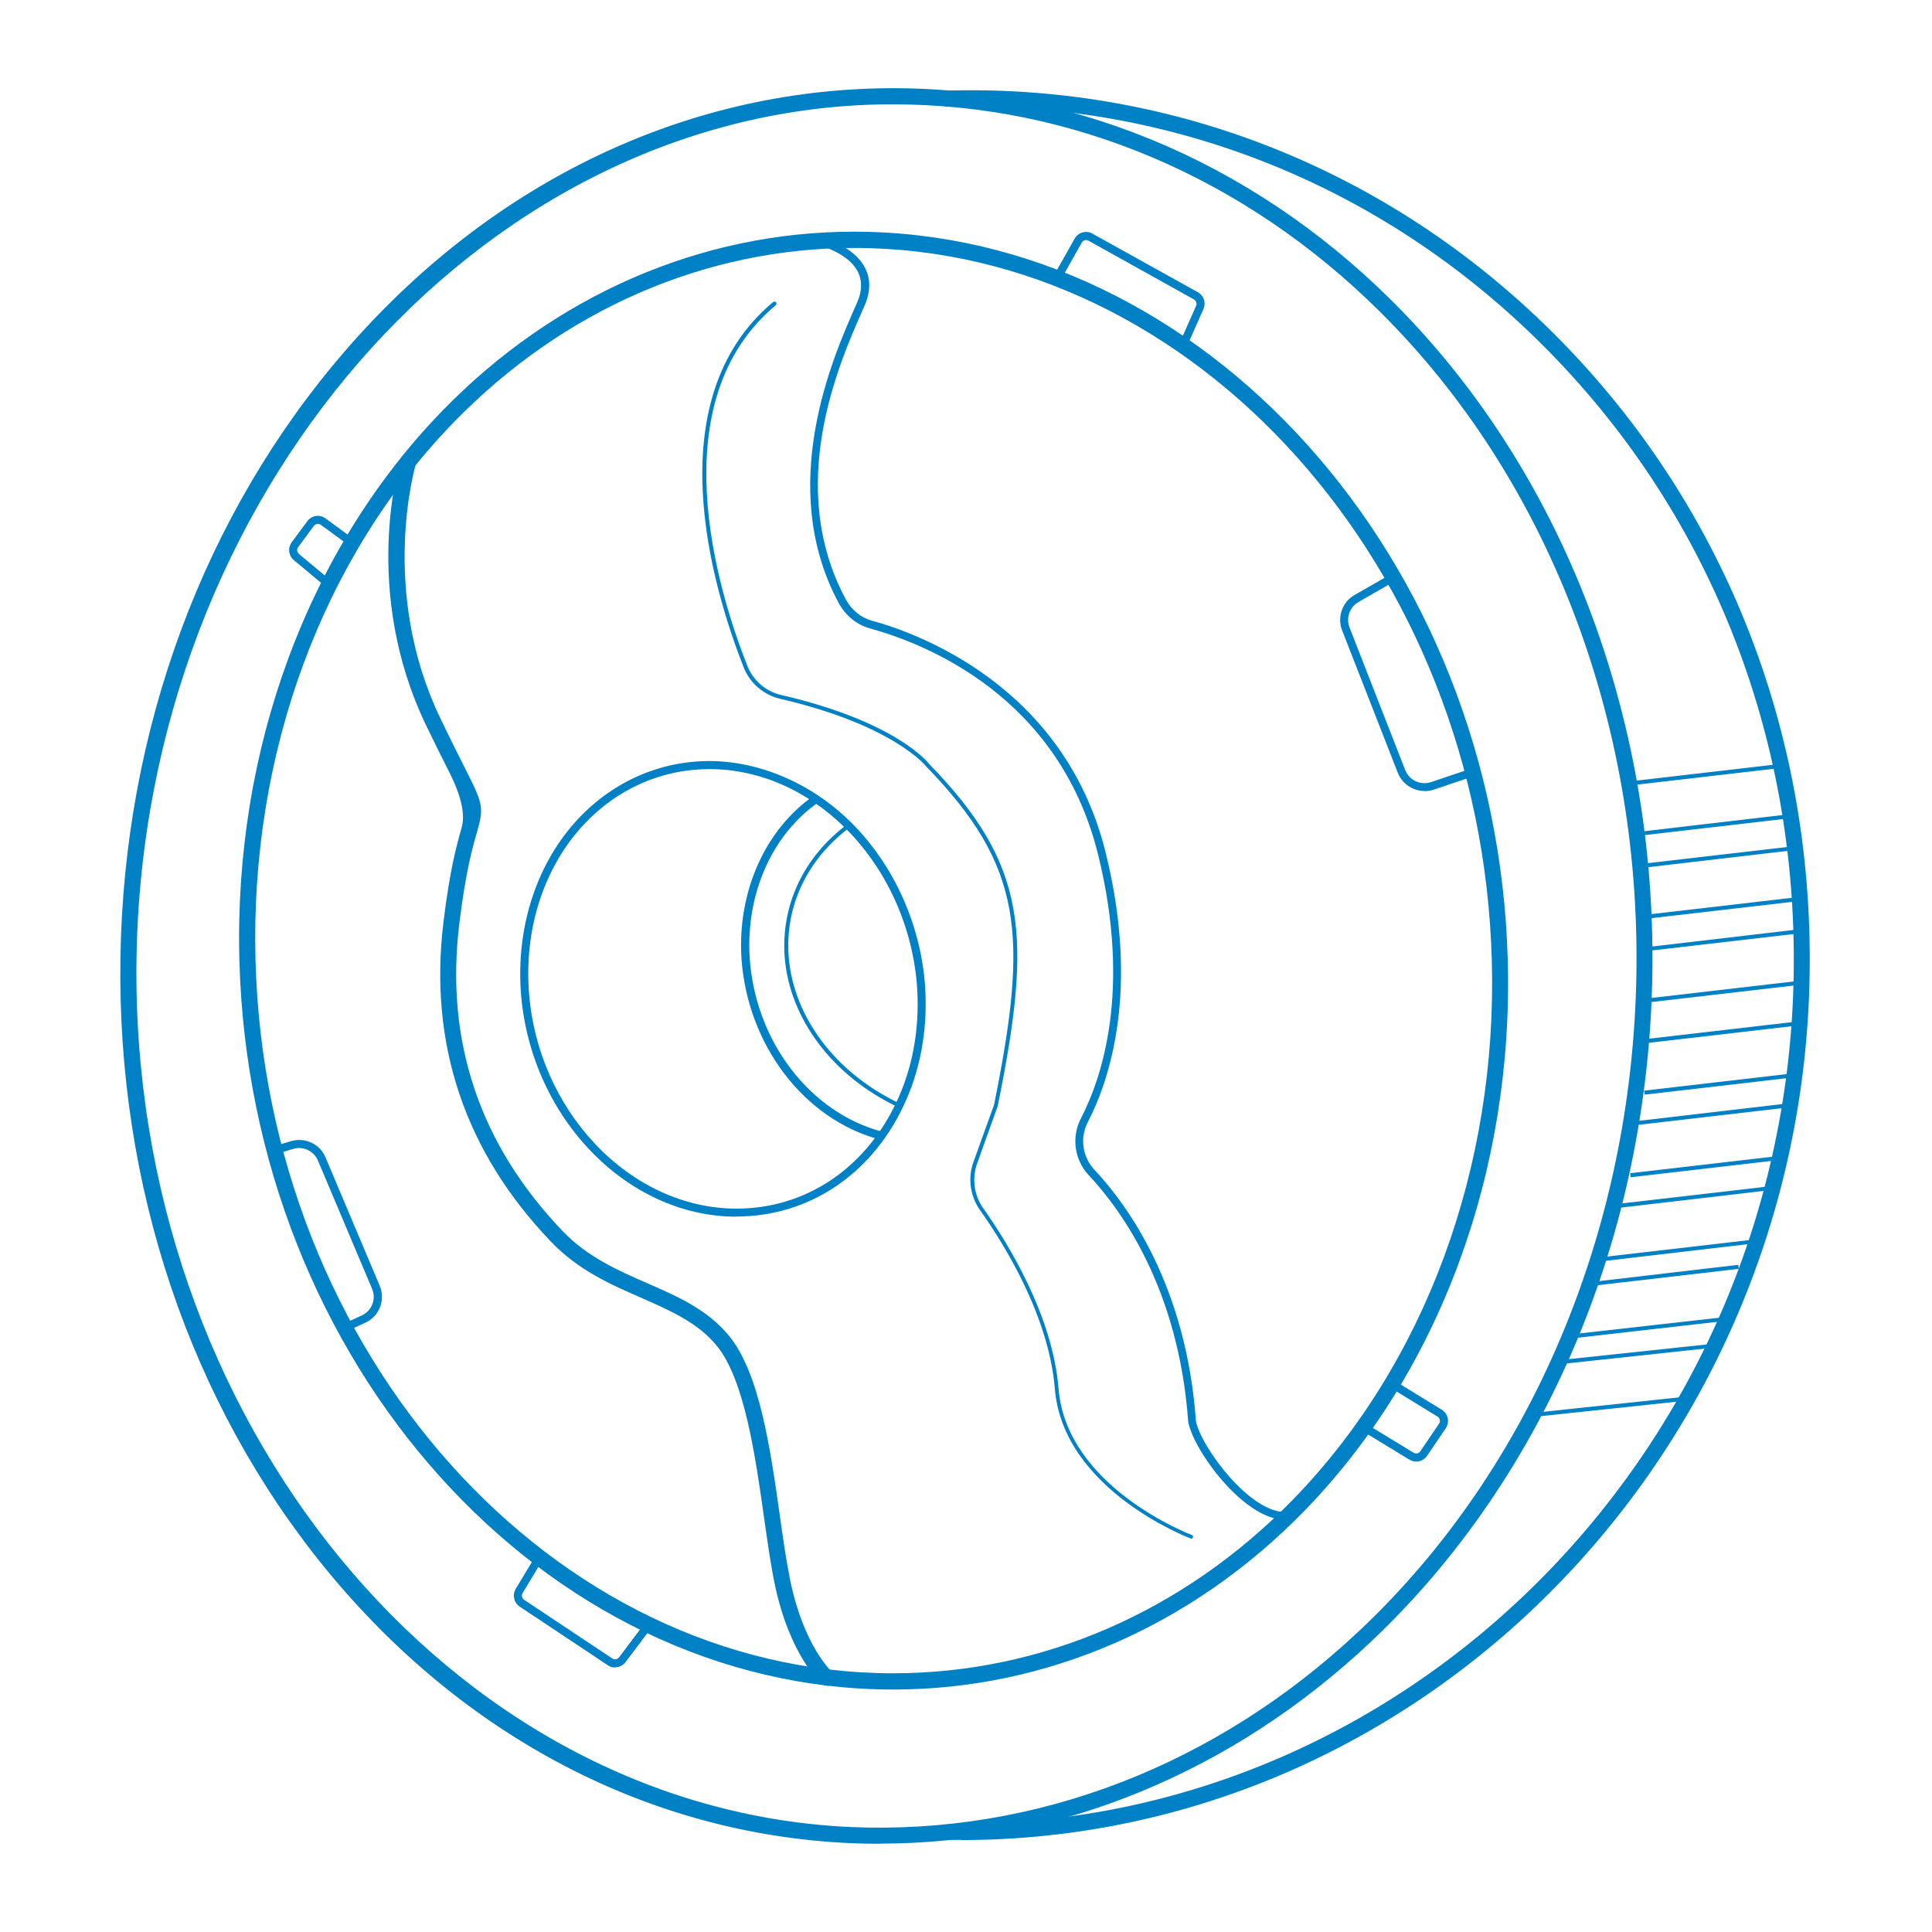 <svg viewBox="0 0 120 120" version="1.1" xmlns="http://www.w3.org/2000/svg" id="Layer_1">
  
  <defs>
    <style>
      .st0 {
        fill: #0081c5;
      }
    </style>
  </defs>
  <path d="M59.7,114.28c-.18,0-.35,0-.53,0-.28,0-.53-.23-.53-.5,0-.27.19-.5.47-.5h.06c.17,0,.35,0,.52,0,28.13,0,51.28-23.57,51.72-52.79.23-14.98-5.35-28.9-15.71-39.17-9.87-9.8-22.88-15.01-36.63-14.7-.03,0-.17.01-.2.01-.28,0-.52-.22-.52-.5s.2-.5.48-.5c.04,0,.13-.01.23-.01,13.98-.33,27.27,5,37.34,14.99,10.55,10.47,16.24,24.64,16,39.9-.46,29.77-24.05,53.78-52.72,53.78Z" class="st0"></path>
  <path d="M54.68,114.52c-.63,0-1.26-.01-1.89-.04-12.46-.56-24.01-6.6-32.53-17-8.46-10.34-13-23.83-12.78-38,.22-14.16,5.18-27.55,13.96-37.69C30.28,11.57,42.01,5.79,54.48,5.49c11.72-.28,23.1,4.39,31.93,13.15,10.56,10.47,16.47,25.73,16.22,41.86-.25,16.14-6.64,31.27-17.52,41.51-8.61,8.1-19.35,12.5-30.44,12.5ZM55.47,6.48c-.32,0-.64,0-.96.01C29.58,7.08,8.93,30.85,8.48,59.49c-.45,28.64,19.44,52.86,44.35,53.99,11.48.5,22.7-3.81,31.6-12.19,10.69-10.06,16.96-24.93,17.21-40.8.25-15.86-5.56-30.85-15.93-41.13-8.39-8.33-19.1-12.88-30.24-12.88Z" class="st0"></path>
  <path d="M55.48,104.94c-21.72,0-39.93-20.3-40.61-45.26-.36-13.11,4.25-25.57,12.62-34.18,6.97-7.16,16.04-11.11,25.55-11.11,21.71,0,39.93,20.3,40.61,45.26h0c.36,13.11-4.25,25.57-12.62,34.18-6.97,7.16-16.04,11.11-25.55,11.11ZM53.05,15.4c-9.24,0-18.06,3.84-24.84,10.8-8.19,8.42-12.69,20.61-12.34,33.45.66,24.42,18.43,44.28,39.61,44.28,9.24,0,18.06-3.84,24.84-10.8,8.19-8.42,12.69-20.61,12.34-33.45h0c-.66-24.42-18.43-44.28-39.61-44.28Z" class="st0"></path>
  <path d="M73.71,21.55l-.46-.2,1.04-2.35c.07-.15,0-.32-.13-.4l-6.55-3.65c-.15-.08-.34-.03-.42.12l-1.32,2.34-.44-.25,1.32-2.34c.22-.39.71-.53,1.1-.31l6.55,3.64c.37.21.52.65.35,1.04l-1.04,2.35Z" class="st0"></path>
  <path d="M38.2,103.57c-.16,0-.31-.04-.45-.14l-5.47-3.64c-.36-.24-.47-.72-.25-1.1l1.24-2.06.43.26-1.24,2.06c-.09.14-.04.33.1.42l5.47,3.64c.13.09.32.06.42-.07l1.63-2.16.4.3-1.63,2.16c-.16.21-.4.32-.65.32Z" class="st0"></path>
  <path d="M20.29,36.49l-2.04-1.7c-.33-.28-.39-.76-.13-1.11l.97-1.31c.27-.36.77-.44,1.13-.17l1.79,1.31-.29.4-1.79-1.31c-.14-.1-.33-.07-.44.07l-.97,1.31c-.1.13-.08.32.05.43l2.04,1.7-.32.38Z" class="st0"></path>
  <path d="M87.96,90.78c-.14,0-.29-.04-.42-.12l-2.96-1.8.26-.43,2.96,1.8c.14.09.33.05.42-.09l1.16-1.71c.05-.07.07-.16.05-.24-.02-.08-.07-.16-.14-.2l-2.95-1.81.26-.43,2.95,1.81c.19.12.32.3.37.52s0,.44-.12.63l-1.16,1.71c-.16.23-.41.36-.67.36Z" class="st0"></path>
  <path d="M21.51,82.7l-.21-.46,1.16-.53c.64-.29.92-1.02.65-1.66l-3.36-7.96c-.25-.6-.92-.92-1.54-.73l-1.2.36-.14-.48,1.2-.36c.87-.26,1.8.17,2.15,1.01l3.36,7.96c.38.9-.02,1.91-.9,2.31l-1.16.53Z" class="st0"></path>
  <path d="M88.48,49.13c-.71,0-1.38-.43-1.66-1.13l-3.46-8.85c-.32-.81.01-1.76.77-2.19l2.3-1.32.25.43-2.3,1.32c-.55.32-.79.98-.56,1.58l3.46,8.86c.25.64.96.96,1.6.75l2.52-.85.16.47-2.52.85c-.19.06-.38.09-.57.09Z" class="st0"></path>
  <path d="M45.75,75.57c-6.92,0-12.93-6.34-13.41-14.13-.24-4.06,1.07-7.93,3.6-10.61,2.16-2.29,5.05-3.56,8.12-3.56s6.34,1.36,8.82,3.83c2.68,2.67,4.35,6.42,4.59,10.31h0c.15,2.62-.33,5.17-1.39,7.36-2.04,4.25-5.91,6.79-10.33,6.79ZM44.06,47.77c-2.94,0-5.69,1.21-7.76,3.4-2.44,2.59-3.7,6.32-3.46,10.24.46,7.53,6.26,13.66,12.91,13.66,4.23,0,7.92-2.43,9.88-6.51,1.03-2.12,1.49-4.58,1.34-7.12h0c-.23-3.76-1.85-7.4-4.44-9.98-2.39-2.38-5.4-3.69-8.47-3.69Z" class="st0"></path>
  <path d="M54.68,70.79c-4.73-1.24-8.28-5.9-8.63-11.32-.24-4.12,1.49-7.97,4.51-10.06l.29.41c-2.88,1.99-4.52,5.67-4.29,9.62.33,5.21,3.73,9.67,8.26,10.86l-.13.48Z" class="st0"></path>
  <path d="M55.92,68.83l-.11-.05c-4.05-1.9-6.76-5.47-7.07-9.31-.25-3.23,1.17-6.25,3.9-8.28l.09-.06.08.08c2.66,2.65,4.32,6.37,4.55,10.23h0c.15,2.6-.33,5.13-1.38,7.3l-.05.11ZM52.7,51.45c-2.6,1.98-3.96,4.89-3.71,8,.3,3.72,2.91,7.18,6.81,9.05,1-2.11,1.45-4.55,1.3-7.07h0c-.23-3.75-1.83-7.39-4.4-9.99Z" class="st0"></path>
  <polygon points="101.28 48.78 101.25 48.53 111 47.4 111.03 47.65 101.28 48.78" class="st0"></polygon>
  <polygon points="101.28 51.97 101.25 51.73 111 50.59 111.03 50.84 101.28 51.97" class="st0"></polygon>
  <polygon points="101.79 53.93 101.76 53.68 111.51 52.55 111.54 52.79 101.79 53.93" class="st0"></polygon>
  <polygon points="101.79 57.12 101.76 56.87 111.51 55.74 111.54 55.99 101.79 57.12" class="st0"></polygon>
  <polygon points="102.3 59.07 102.27 58.83 112.01 57.69 112.04 57.94 102.3 59.07" class="st0"></polygon>
  <polygon points="102.3 62.27 102.27 62.02 112.01 60.89 112.04 61.14 102.3 62.27" class="st0"></polygon>
  <polygon points="102.16 64.8 102.13 64.55 111.87 63.42 111.9 63.67 102.16 64.8" class="st0"></polygon>
  <polygon points="102.16 67.99 102.13 67.74 111.87 66.61 111.9 66.86 102.16 67.99" class="st0"></polygon>
  <polygon points="101.28 69.92 101.25 69.68 111 68.54 111.03 68.79 101.28 69.92" class="st0"></polygon>
  <polygon points="101.28 73.12 101.25 72.87 111 71.74 111.03 71.99 101.28 73.12" class="st0"></polygon>
  <polygon points="100.13 75.07 100.1 74.82 109.85 73.69 109.88 73.93 100.13 75.07" class="st0"></polygon>
  <polygon points="99.65 78.32 99.62 78.07 109.37 76.94 109.39 77.18 99.65 78.32" class="st0"></polygon>
  <polygon points="98.26 79.94 98.23 79.7 107.97 78.56 108 78.81 98.26 79.94" class="st0"></polygon>
  <polygon points="97.54 83.14 97.51 82.89 107.53 81.76 107.55 82 97.54 83.14" class="st0"></polygon>
  <polygon points="96.61 84.76 96.58 84.51 106.63 83.44 106.66 83.68 96.61 84.76" class="st0"></polygon>
  <polygon points="95.23 88.01 95.2 87.76 104.97 86.72 105 86.97 95.23 88.01" class="st0"></polygon>
  <path d="M79.84,94.4c-2.6,0-5.74-4.36-6.04-6.1-.59-8.21-4.12-13.11-6.17-15.3-.9-.96-1.09-2.37-.5-3.52,1.3-2.5,3.16-7.96,1.07-16.42-2.44-9.83-10.72-13.08-14.17-14.03-.81-.22-1.52-.8-1.94-1.58-3.89-7.25-.34-15.28.99-18.3l.15-.34c.32-.72.33-1.37.06-1.92-.61-1.21-2.42-1.65-2.44-1.66l.12-.49c.08.02,2.06.5,2.77,1.92.35.69.33,1.48-.05,2.35l-.15.34c-1.43,3.24-4.78,10.83-1.01,17.87.35.66.95,1.15,1.62,1.33,2.76.75,11.95,4.01,14.52,14.39,2.14,8.61.22,14.2-1.11,16.77-.5.96-.33,2.15.42,2.95,2.1,2.24,5.7,7.24,6.3,15.59.27,1.55,3.41,5.86,5.7,5.66l.05.5c-.07,0-.14,0-.21,0Z" class="st0"></path>
  <path d="M51.35,104.69c-.12,0-.24-.04-.33-.12-.08-.07-1.97-1.78-2.89-6.13-.25-1.18-.45-2.62-.67-4.15-.54-3.83-1.21-8.59-2.94-10.7-1.17-1.44-2.88-2.18-4.69-2.98-1.92-.84-3.91-1.71-5.61-3.49-5.34-5.58-7.59-12.25-6.68-19.81.4-3.34.86-4.94,1.13-5.89q.36-1.24-.77-3.47c-.37-.73-.84-1.67-1.45-2.93-3.99-8.32-1.67-16.17-1.57-16.5.08-.26.36-.41.62-.33.26.08.41.36.33.62-.02.08-2.31,7.82,1.51,15.78.6,1.26,1.08,2.2,1.44,2.92,1.23,2.44,1.3,2.58.84,4.2-.27.92-.71,2.47-1.1,5.74-.87,7.25,1.29,13.64,6.41,19,1.56,1.63,3.45,2.46,5.29,3.26,1.92.84,3.73,1.64,5.06,3.26,1.91,2.33,2.57,7.04,3.16,11.19.21,1.51.42,2.94.66,4.09.84,3.99,2.55,5.58,2.57,5.59.2.18.22.5.04.71-.1.11-.24.17-.37.17Z" class="st0"></path>
  <path d="M74,95.56s-.03,0-.04,0c-.08-.03-7.92-3-8.44-9.29-.37-4.48-3.07-8.88-4.65-11.11-.61-.86-.77-1.98-.41-2.98l1.28-3.55c2.13-10.53,1.83-14.8-4.21-21.02-.03-.04-2.06-2.58-9.05-4.2-1.04-.24-1.9-.97-2.29-1.96-1.89-4.79-5.49-16.58,1.83-22.69.05-.04.13-.04.18.02.04.05.04.13-.02.18-7.19,6-3.63,17.66-1.76,22.4.36.91,1.15,1.59,2.11,1.81,7.09,1.64,9.1,4.17,9.18,4.28,6.11,6.28,6.42,10.6,4.26,21.25l-1.28,3.57c-.33.93-.19,1.96.37,2.76,1.59,2.25,4.32,6.69,4.69,11.23.5,6.13,8.2,9.05,8.27,9.08.07.02.1.1.07.16-.02.05-.07.08-.12.08Z" class="st0"></path>
</svg>
